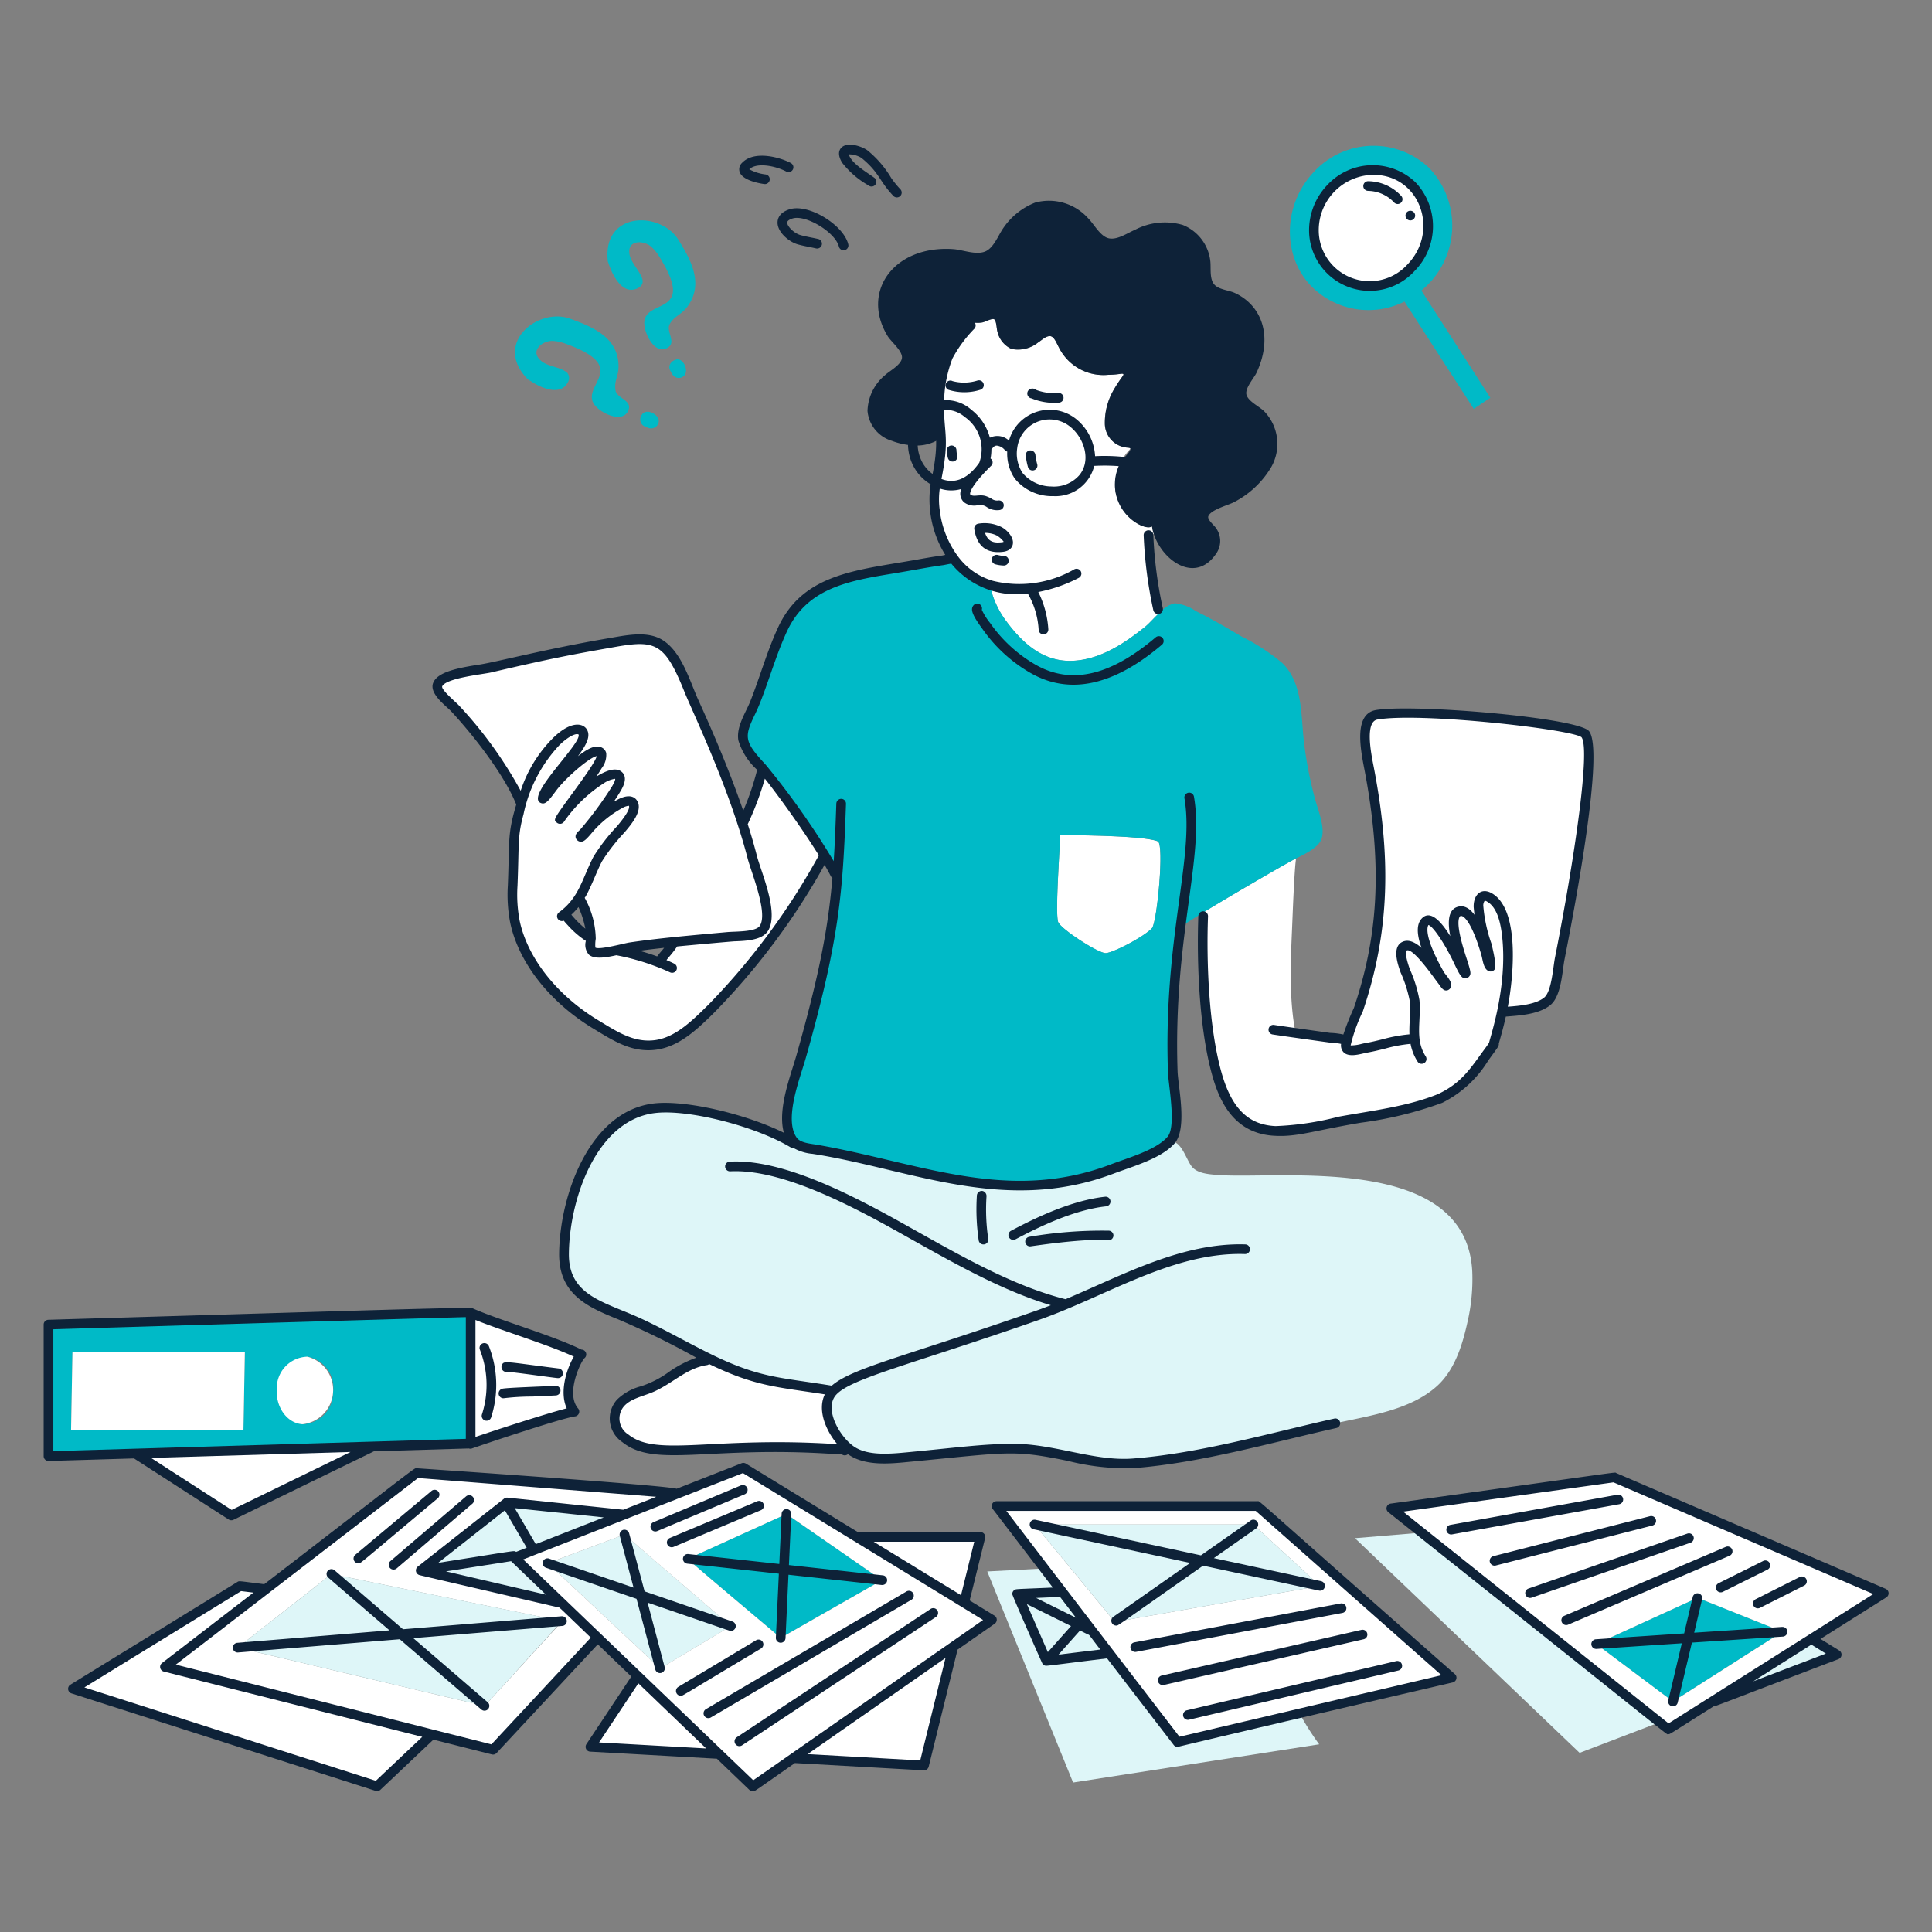 <svg xmlns="http://www.w3.org/2000/svg" fill="none" viewBox="0 0 200 200" height="700" width="700"><rect x="0" y="0" width="200" height="200" fill="#808080" stroke="none"/><path fill="#fff" d="M119.884 63.063a43.81 43.81 0 01-.992-7.668l.555-.11a4.393 4.393 0 01-.19-.8c-.685.47-3.391-.86-3.809-3.75a5.46 5.46 0 011.576-4.276c-.007-.116-.292-.116-.358-.124a2.519 2.519 0 01-2.291-2.511 6.676 6.676 0 01.971-3.56c.652-1.133 1.056-1.44.934-1.547-.122-.107-.441.064-1.554.082a5.153 5.153 0 01-5.136-2.89c-.183-.312-.453-1.093-.89-1.115-.437-.022-.9.452-1.233.656a3.304 3.304 0 01-2.773.664 2.62 2.62 0 01-1.459-1.875c-.065-.226-.087-1.072-.328-1.19-.241-.116-.956.286-1.218.329a2.912 2.912 0 01-1.124-.027l-.051.328a13.916 13.916 0 00-2.364 3.21c-1.982 5.04-.066 7.68-1.262 12.986a10.473 10.473 0 001.864 8.015 7.558 7.558 0 003.892 2.724l-.007.03c-.231-.025.222 1.932 1.518 3.647 1.714 2.335 3.881 4.276 6.938 4.115 2.823-.14 5.326-1.816 7.463-3.531.424-.343 1.007-1.028 1.627-1.583l-.299-.23z"/><path fill="#def6f8" d="M190.134 171.285l-12.644 4.83-.058-.1c10.905-6.885 10.088-6.424 10.156-6.311l2.546 1.581z"/><path fill="#00bac7" d="M175.725 165.398l-10.491 4.793 7.945 5.953 11.344-7.23-8.798-3.516z"/><path fill="#def6f8" d="M171.79 178.295l-8.271 3.16-23.251-22.222 6.902-.577 24.62 19.639z"/><path fill="#fff" d="M167.094 152.938l-23.069 3.209c.106.084 27.157 21.661 28.665 22.871L195 164.929l-27.906-11.991zm-1.86 17.253l10.491-4.793 8.8 3.516-11.344 7.231-7.947-5.954zM156 96.929c-.153-1.364-.5-3.29-1.832-4.034-.795-.446-1.123.226-1.116.941a16.08 16.08 0 00.876 4.042c.036.152.393 2.2.379 2.195-.261-.092-.423-1.13-.482-1.342-.255-.846-1.371-4.72-2.75-4.385-1.74.418.9 6.33.62 6.428-.124.044-.73-1.291-.781-1.394a17.76 17.76 0 00-2.123-3.472c-.211-.256-.78-.876-1.167-.555-1.167.978.875 4.6 1.4 5.523.124.219.722.86.707 1.116-.019.526-2.924-4.793-4.37-4.02-.7.38-.043 2.109.132 2.605.447.977.768 2.006.955 3.064.1 1.35-.138 2.634-.007 3.889l-.183.021a37.794 37.794 0 00-4.844.927c-.459.081-1.532.445-1.955.124-.175-.131-.168-.474-.066-.919a7.82 7.82 0 00-1.78-.263c-1.211-.168-2.422-.321-3.633-.5l.058-.416c-.671-3.808-.372-7.967-.226-11.8.27-6.673.415-5.636.321-5.829-.933.453-7.83 4.494-9.754 5.683l.168.278c-.183 4.807.1 11.592 1.393 16.254.912 3.269 2.5 5.83 6.085 5.982 2.21.1 4.465-.583 6.617-.977 3.429-.635 7.186-1.058 10.433-2.386 2.475-1.184 3.521-2.738 5.048-4.866.139-.182.489-.693.533-.766a.112.112 0 01-.029.036A29.748 29.748 0 00156 96.929z"/><path fill="#fff" d="M153.823 98.73c-.245-.848-1.371-4.718-2.75-4.384-1.357.33.011 4.228.241 4.954.027.088.5 1.437.379 1.474-.121.037-.731-1.291-.781-1.394-.487-1.011-2.432-4.742-3.29-4.027-1.169.975.876 4.6 1.4 5.523.124.219.72.861.707 1.116-.008.183-.164-.128-1.057-1.291-.47-.611-2.264-3.293-3.313-2.73-.7.379-.044 2.11.132 2.606.447.976.768 2.006.955 3.064.1 1.35-.138 2.634-.007 3.889l-.183.021a36.402 36.402 0 00-4.844.927c-.46.078-1.531.444-1.955.124-.175-.132-.168-.474-.066-.919a25.524 25.524 0 011.211-3.13c2.863-8.457 2.769-15.964 1.182-24.71-.264-1.458-1.269-5.5.723-5.844 4.479-.772 20.793 1.006 21.6 2.006 1.431 1.786-1.757 18.766-2.641 23.229-.217 1.095-.331 3.652-1.3 4.429-1.141.915-3.188.985-4.574 1.094l-.117-.022c.65-3.067 1.437-10.31-1.306-11.84-.795-.445-1.123.226-1.116.94a16.08 16.08 0 00.876 4.043c.036.153.394 2.2.379 2.195-.266-.087-.424-1.131-.485-1.342z"/><path fill="#00bac7" d="M154.276 41.176l-7.135-11.1a8.67 8.67 0 003.177-6.161 8.657 8.657 0 00-2.36-6.518 8.392 8.392 0 00-6.012-2.302 8.389 8.389 0 00-5.873 2.638c-3.445 3.568-3.313 9.128-.066 12.148a8.32 8.32 0 009.384 1.338l7.17 11.108 1.715-1.15zm-16.583-13.22a6.07 6.07 0 01.185-8.572 5.82 5.82 0 014.116-1.817 5.833 5.833 0 014.184 1.656 6.068 6.068 0 01-.11 8.493 5.832 5.832 0 01-4.137 1.896 5.824 5.824 0 01-4.238-1.656z"/><path fill="#fff" d="M146.178 19.223a6.069 6.069 0 01-.11 8.493 5.917 5.917 0 01-8.305.307 6.065 6.065 0 01.039-8.56 5.91 5.91 0 018.376-.24z"/><path fill="#0e2238" d="M100.565 33.348l-.051.328a13.916 13.916 0 00-2.364 3.21 13.368 13.368 0 00-.926 5.122 3.809 3.809 0 00-2.72 4.1 7.366 7.366 0 01-2.19-.475 3.557 3.557 0 01-2.51-3.1 5.01 5.01 0 011.824-3.706c.467-.438 1.69-1.066 1.744-1.788.055-.722-1.133-1.67-1.48-2.24-2.82-4.624.665-9.425 6.784-9.01.985.067 2.313.63 3.283.256.883-.341 1.359-1.637 1.853-2.364a7.154 7.154 0 013.341-2.707 5.443 5.443 0 015.509 1.642c.6.593 1.27 1.913 2.174 2.064.883.148 1.875-.56 2.641-.882a6.676 6.676 0 014.961-.511 4.581 4.581 0 012.845 3.67c.106.73-.111 1.89.423 2.5.473.534 1.524.585 2.152.883 2.852 1.348 3.924 4.593 2.218 8.244-.267.57-1.239 1.619-1.036 2.3.212.707 1.392 1.219 1.875 1.743a4.856 4.856 0 01.679 5.735 9.58 9.58 0 01-3.874 3.633c-.584.307-2.371.759-2.634 1.445-.131.342.6.933.766 1.189a2.265 2.265 0 01.1 2.6c-2.13 3.268-5.577.877-6.507-1.94a4.573 4.573 0 01-.19-.8c-.372.255-1.055-.043-1.386-.22a4.693 4.693 0 01-2.418-4.719c.08-.623.284-1.224.601-1.766.139-.277.984-.984.97-1.322 0-.116-.292-.116-.358-.124a2.515 2.515 0 01-2.291-2.511 6.792 6.792 0 01.971-3.56c.7-1.191 1.054-1.448.934-1.547-.12-.1-.432.068-1.554.082a5.153 5.153 0 01-5.136-2.89c-.183-.313-.453-1.093-.89-1.115-.437-.022-.9.45-1.233.656a3.322 3.322 0 01-2.773.664 2.618 2.618 0 01-1.459-1.875c-.065-.226-.087-1.072-.328-1.19-.241-.116-.956.285-1.218.329a2.91 2.91 0 01-1.122-.033z"/><path fill="#fff" d="M103.163 155.899h27.015l20.1 17.779-28.378 6.661c-16.546-21.526-12.3-15.978-18.737-24.44zm3.932 1.918l8.31 10.083 21.245-3.728-6.9-6.355h-22.655zm12.76-70.717c.693.3-.081 8.44-.613 9-.906.947-4.261 2.666-4.859 2.568-.993-.163-4.538-2.5-4.837-3.2-.321-.752.124-7.084.212-9.01.328-.005 8.602-.007 10.097.642z"/><path fill="#def6f8" d="M136.65 164.172l-6.9-6.355H107.1l8.31 10.083s2.49-.44 21.24-3.728zm-26.695.628l-4.662.2 3.035 6.938c6.92-.848 6.378-.753 6.478-.825l-4.851-6.313z"/><path fill="#def6f8" d="M102.2 162.676l5.61-.292.182-.138 1.963 2.553-4.662.2 3.035 6.938c6.914-.848 6.378-.753 6.478-.825l7.092 9.222 12.629-2.962a28.598 28.598 0 002.035 3.2l-25.476 3.954c-8.462-20.796-6.486-15.939-8.886-21.85zm49.734-25.913c-.518 2.374-1.306 5.02-3.152 6.7-2.75 2.51-7.063 3.1-10.55 3.874-6.808 1.517-13.941 3.6-20.909 4.144-4.158.324-8.193-1.518-12.373-1.518-3.473 0-6.924.514-10.375.817-2.005.177-4.815.587-6.558-.693-1.65-1.211-3.407-4.37-1.824-6.048l-.088-.088c-3.086-.5-6.27-.784-9.017-1.744-3.955-1.382-7.219-3.561-11.089-5.326-3.6-1.641-7.653-2.371-7.617-7.092.044-5.646 2.867-14.32 9.382-15.072 3.691-.427 10.827 1.5 14.4 3.662l.094-.1c.854.8 2.191.449 8.536 2.021 8.344 2.068 15.983 3.895 24.4.686 1.716-.654 4.662-1.474 5.961-2.9l.073.073c1.079-.015 1.562 1.844 2.123 2.575.561.731 1.721.816 2.575.89 6.188.535 25.9-2.411 26.483 10.039a19.61 19.61 0 01-.475 5.1z"/><path fill="#00bac7" d="M109.758 86.453c-.088 1.926-.533 8.258-.212 9.01.3.7 3.844 3.032 4.837 3.2.6.1 3.953-1.621 4.859-2.568.532-.555 1.306-8.7.613-9-1.495-.644-9.769-.642-10.097-.642zM86.711 90.48c-2.028-2.667-1.987-3.444-7.04-10.076-.829-1.086-2.5-2.428-2.743-3.844-.21-1.22.75-2.642 1.181-3.714 1.028-2.554 1.754-5.26 2.926-7.755 2.442-5.2 7.786-5.581 12.833-6.464 1.241-.217 2.478-.455 3.728-.62.124-.016 1.06-.257 1.156-.12a7.352 7.352 0 003.892 2.724l-.007.03c-.138-.015.1.933.132 1.014a9.765 9.765 0 001.386 2.633c1.73 2.323 3.881 4.27 6.938 4.115 2.823-.143 5.33-1.811 7.463-3.531.424-.342 1.007-1.03 1.627-1.583a2.931 2.931 0 011.423-.84c.787.08 1.54.36 2.189.81 1.636.8 3.2 1.737 4.778 2.656a20.542 20.542 0 014.166 2.722c2.123 2.057 1.926 5.334 2.233 8.06.239 2.066.637 4.11 1.189 6.115.311 1.144.968 2.677.686 3.889-.228.977-1.677 1.673-2.715 2.18-.68.334-8.669 4.915-11.942 7.085a88.243 88.243 0 00-.8 14.941c.053 1.562.985 5.822-.218 7.157a.097.097 0 00-.022.03c-1.3 1.422-4.245 2.242-5.961 2.9-10.829 4.127-20.1-.131-30.583-1.97a4.659 4.659 0 01-2.357-.737c-1.88-1.8.094-6.851.664-8.864a94.433 94.433 0 003.798-18.943z"/><path fill="#fff" d="M103.768 56.628c-.817.1-2.1.073-2.415-1.926a3.461 3.461 0 012.058.284c.679.332 1.553 1.5.357 1.642zM101.492 159.1c-1.807 7.3-1.635 6.7-1.707 6.8-11.873-7.267-11.063-6.7-11.017-6.8h12.724zm-2.867 11.4c.075.1.2-.6-2.977 12.261L82.166 182l-.007-.014L98.625 170.5z"/><path fill="#0e2238" d="M97.406 45.364c0 .11.064.083-.175.1a4.419 4.419 0 01-2.728.642 3.8 3.8 0 012.721-4.1c0 1.11.076 2.219.182 3.358z"/><path fill="#fff" d="M86.025 149.999c-5.013-.234-10.034-.2-15.043.1-2.058.076-4.54.17-6.245-1.2a2.438 2.438 0 01-.5-3.67c.883-.971 2.256-1.143 3.386-1.678 1.891-.894 3.312-2.4 5.471-2.721l.124-.264c5.131 2.578 7.538 2.521 12.884 3.393l.088.088c-1.583 1.678.153 4.866 1.824 6.048l-.62.015a5.203 5.203 0 00-1.369-.111z"/><path fill="#00bac7" d="M81.414 156.724s-9.894 4.5-10.223 4.647c0 .106 8.161 6.947 9.625 8.186l10.491-5.983-9.893-6.85z"/><path fill="#fff" d="M74.425 181.573l-13.307-.744c5.284-7.955 4.725-7.137 4.9-7.325l8.407 8.069z"/><path fill="#00bac7" d="M69.574 38.7a2.298 2.298 0 01-.263-.518c-.022-.043-.146-.67.635-.948.781-.278 1.447 1.2.824 1.707a.779.779 0 01-1.196-.241zm-2.868-5.44c.277-2.358 5.406-.57 1.5-6.763a4.186 4.186 0 00-.839-.992c-.778-.654-2.48-.68-2.2.839.236 1.29 2.366 2.814.773 3.524-1.369.609-2.37-1-2.874-2.4-.045-.123-.161-.437-.161-.46 0 0 .008 0 .015.023-.569-5.18 5.447-5.186 7.3-2.218 1.442 2.306 2.645 4.7.875 7.018-.562.736-1.385.949-1.787 1.766-.349.708.665 1.774-.1 2.334-1.377 1.022-2.635-1.531-2.502-2.671zm-.146 10.78a.8.8 0 01-.1-1.13c.452-.716 1.9.04 1.721.823a.8.8 0 01-1.094.554 2.456 2.456 0 01-.527-.248z"/><path fill="#def6f8" d="M64.649 158.854l-7.945 2.969 11.629 10.9 7.332-4.392-11.016-9.477z"/><path fill="#00bac7" d="M63.722 40.452c-.167-1.1.3-1.409.307-2.5.009-2.918-2.482-4.054-5.041-4.968-3.293-1.176-8.011 2.561-4.356 6.267-.139-.059.262.17.394.255 1.225.8 3.058 1.415 3.736.1a.833.833 0 00-.022-.984c-.723-.693-1.979-.6-2.765-1.3-1.162-1.026.2-2.058 1.211-2.028a4.2 4.2 0 011.269.255c6.913 2.45 1.768 4.227 3.013 6.25.6.972 3.172 2.2 3.626.533.247-.902-1.204-1.114-1.372-1.88z"/><path fill="#fff" d="M43.12 152.491l-26.046 20.063 33.961 8.58 10.827-11.622L58 165.806l-.1.1-14.35-3.332 8.937-7.04c12.9 1.346 11.946 1.213 11.98 1.313L70 154.673c-.048-.1 1.929.051-26.88-2.182zm15.08 15.338l-8.025 8.775-25.575-6.041 9.711-7.624c23.15 4.728 23.771 4.866 23.889 4.89z"/><path fill="#fff" d="M76.957 151.938l-23.7 9.317c15.581 14.951 11.757 11.276 24.674 23.681l24.754-17.262c-2.651-1.62 9.552 5.846-25.728-15.736zm-8.624 20.785L56.7 161.822l7.945-2.968 11.016 9.476-7.328 4.393zm2.858-11.353c.33-.146 10.223-4.647 10.223-4.647l9.893 6.851-10.49 5.983c-1.795-1.519-9.626-8.086-9.626-8.187zm-5.966-63.31c-.277.042-.745.162-1.276.283-3.263.745-2.873-.01-2.765-1.262a8.9 8.9 0 00-1.08-3.873l-.226-.147a44.3 44.3 0 002.013-4.161 17.766 17.766 0 012.189-2.831c.43-.525 1.942-2.131 1.444-2.918-.276-.438-1-.117-1.327.05a11.772 11.772 0 00-3.05 2.394c-.114.119-.846 1.06-1.014 1.043-.19-.02.227-.321.35-.474A39.124 39.124 0 0063.8 81.65c.182-.31.619-1.041.241-1.372-.447-.391-1.457.194-1.853.416A15.23 15.23 0 0058 84.737c.065-.11.313-.431.408-.57 2.1-3.06 4.543-5.815 3.684-6.324-.416-.248-1.123.233-1.444.452a16.673 16.673 0 00-3.348 3.093c-.1.119-.941 1.336-1.109 1.277-.168-.06.845-1.613.905-1.7 1.366-1.98 4.146-4.662 3.071-5.347-.78-.5-2.141.7-2.619 1.18a13.8 13.8 0 00-3.495 6.188l-.218-.065c-1.266-3.065-4.483-7.171-6.749-9.615-.4-.436-2.077-1.685-1.773-2.43.5-1.224 4.392-1.512 5.443-1.758 4.047-.948 8.113-1.857 12.22-2.531 1.634-.27 3.9-.85 5.406.13 1.8 1.173 2.635 4.158 3.48 6a104.44 104.44 0 016.019 16.008c.409 1.583 2.261 5.827 1.182 7.4-.613.9-2.8.765-3.735.853-3.128.304-7 .615-10.103 1.082z"/><path fill="#fff" d="M79 79.624l-.109.095c.022 0-.044.145-.059.2a27.614 27.614 0 01-1.876 5.18l-.131.045a59.193 59.193 0 011.051 3.582c.408 1.582 2.259 5.827 1.182 7.4-.612.9-2.8.766-3.735.853-1.832.175-3.67.335-5.5.518a14.96 14.96 0 01-1.138 1.472c-.089.1-.335.492-.489.51l-.043.1a26.332 26.332 0 00-4.188-1.174l-.014-.073c-.985.234-2.167.46-2.649.117-.313-.22-.153-.955-.116-1.38l-.124-.007a8.268 8.268 0 01-1.729-1.43 5.72 5.72 0 01-.854-1.035c1.947-1.587 2.308-3.563 3.414-5.712a17.766 17.766 0 012.189-2.831c.431-.525 1.941-2.13 1.444-2.918-.277-.438-1-.117-1.327.05a11.749 11.749 0 00-3.05 2.394c-.114.119-.846 1.058-1.014 1.043-.19-.022.226-.321.35-.474A38.711 38.711 0 0063.8 81.65c.182-.31.621-1.043.241-1.372-.445-.394-1.459.19-1.853.416A14.9 14.9 0 0058 84.737a359.48 359.48 0 011.3-1.824c.854-1.19 1.773-2.342 2.517-3.6.175-.292.759-1.19.277-1.474-.415-.248-1.123.233-1.444.452a16.67 16.67 0 00-3.35 3.097c-.1.119-.949 1.335-1.109 1.277-.16-.058.845-1.613.905-1.7 1.361-1.977 4.146-4.658 3.071-5.347-.781-.5-2.141.7-2.619 1.18a14.346 14.346 0 00-3.495 6.188c-1.043 3.565-.755 3.158-.978 8.7-.077 1.25.002 2.504.234 3.735.954 4.51 4.545 8.332 8.39 10.645 1.984 1.2 3.837 2.458 6.267 2.094 2.313-.351 4.166-2.284 5.756-3.823 5.592-5.54 8.847-11.237 11.7-15.684A91.947 91.947 0 0079 79.623z"/><path fill="#def6f8" d="M64.445 156.781c-10.464-1.091-11.994-1.219-11.994-1.219l-8.9 7.012 14.343 3.334.1-.099c-3.7-3.553-4.52-4.321-4.731-4.558.001-.002 11.216-4.368 11.182-4.47z"/><path fill="#fff" d="M60.14 140.25c-.618-.618-8.956-3.264-11.417-4.362v13.548c-.028.111 8.656-2.974 10.71-3.305l.022-.015c-1.255-1.487-.39-4.246.685-5.866z"/><path fill="#00bac7" d="M5.022 150.733V137.12l43.7-1.292v13.607c-13.416.396-4.53.132-43.7 1.298zm20.18-2.688l.146-8.12H7.5l-.146 8.12h17.848zm9.272-3.892a3.256 3.256 0 00-2.655-3.707 3.564 3.564 0 00-.511 6.99 3.257 3.257 0 003.166-3.283z"/><path fill="#def6f8" d="M34.314 162.939l-9.711 7.624 25.572 6.041 7.996-8.792-23.857-4.873z"/><path fill="#fff" d="M38.589 149.734l-14.642 7.142-9.937-6.413 24.579-.729zm-6.77-9.288a3.561 3.561 0 011.666 5.922c-.578.6-1.349.978-2.177 1.068-1.605-.11-2.794-1.78-2.656-3.707a3.254 3.254 0 013.167-3.283zm-4.37 24.12l-10.375 7.988 27.512 6.953-5.552 5.406-31.488-10.09 17.3-10.629c2.841.348 2.528.272 2.603.372zm-2.101-24.64l-.146 8.12H7.356l.146-8.12h17.846z"/><path fill="#0e2238" d="M46.715 73.646c2.463 2.656 5.475 6.613 6.652 9.466.1.248.141-.1-.137.918-.676 2.488-.486 3.332-.659 7.63-.082 1.293 0 2.59.244 3.86.877 4.147 4.1 8.244 8.621 10.97 1.817 1.1 3.536 2.229 5.681 2.229 2.761 0 4.759-1.877 6.721-3.8a71.267 71.267 0 0011.521-15.391c.709 1.212.619 1.225.81 1.349-.429 5.109-1.327 9.924-3.733 18.405-.574 2.026-1.976 5.517-1.29 7.981-3.978-1.964-10.175-3.409-13.439-3.038-6.7.774-9.778 9.568-9.825 15.565-.033 4.293 3.114 5.574 6.158 6.811a85.302 85.302 0 018.043 3.948 11.65 11.65 0 00-2.837 1.475 10.455 10.455 0 01-2.9 1.486 5.574 5.574 0 00-2.473 1.38 2.931 2.931 0 00-.313 3.502c.221.358.516.664.866.898 3.337 2.689 8.9.389 21.629 1.211.377-.019.756.006 1.127.077a.498.498 0 00.592-.042c1.738 1.238 4.262 1 6.293.8 10.358-.989 10.715-1.289 16.5-.1 2.22.567 4.51.818 6.8.745 7.005-.544 14.159-2.627 20.98-4.154a.502.502 0 00.158-.911.5.5 0 00-.377-.065c-6.814 1.529-13.94 3.6-20.839 4.134-3.966.316-8.158-1.52-12.335-1.52-3.123 0-5.692.368-10.98.871-1.881.179-4.224.4-5.656-.65-1.5-1.1-3.027-3.917-1.752-5.307 1.568-1.712 7.958-3.177 21.013-7.753 6.933-2.429 13.913-7.054 21.3-6.807a.504.504 0 00.517-.484.499.499 0 00-.484-.516c-6.555-.2-12.678 3.177-18.61 5.675-5.135-1.289-10.287-4.175-15.27-6.966-5.033-2.82-13.386-7.628-19.494-7.274a.497.497 0 00-.473.527.502.502 0 00.527.473c5.9-.3 14.2 4.488 18.951 7.149 4.633 2.594 9.41 5.271 14.239 6.712-.51.2-1.019.391-1.531.57-13.559 4.75-19.006 5.905-21.149 7.761-5.4-.878-7.5-.78-12.65-3.333-2.4-1.187-4.851-2.595-7.237-3.683-3.688-1.683-7.357-2.3-7.324-6.633.044-5.63 2.846-13.875 8.94-14.579 3.46-.406 10.434 1.379 14.077 3.593a.51.51 0 00.308.068 4.81 4.81 0 001.9.567c10.109 1.563 19.9 6.342 31.263 2.01 1.815-.69 4.761-1.5 6.152-3.026 1.44-1.49.425-5.93.371-7.54-.466-13.857 2.787-22.043 1.7-28.4a.508.508 0 00-.199-.338.502.502 0 00-.71.121.497.497 0 00-.076.385c1.044 6.112-2.181 14.364-1.714 28.268.047 1.421.9 5.706-.051 6.767a.494.494 0 00-.075.083c-1.217 1.312-4.084 2.109-5.754 2.75-10.673 4.067-19.775-.149-30.319-2-.772-.138-1.828-.189-2.231-.76-1.35-1.908.351-6.16.933-8.212 3.547-12.5 3.855-17.37 4.17-26.34a.5.5 0 00-.482-.518.515.515 0 00-.517.483c-.077 2.2-.153 4.13-.272 5.97a82.048 82.048 0 00-7.038-9.982c-2.226-2.4-2.261-2.848-1.1-5.24 1.106-2.28 2.014-5.83 3.327-8.625 2.1-4.473 6.439-5.187 11.032-5.943 2.133-.353 3.713-.67 5.142-.86.018 0 .591-.125.814-.15a8.648 8.648 0 007.835 3.095.511.511 0 00.129.083 8.477 8.477 0 011.075 3.683.497.497 0 00.347.436.498.498 0 00.536-.153.508.508 0 00.117-.365 9.988 9.988 0 00-1.039-3.844 15.404 15.404 0 004.19-1.463.511.511 0 00.248-.292.49.49 0 00-.031-.381.501.501 0 00-.673-.217 11.431 11.431 0 01-8.417 1.2 6.88 6.88 0 01-3.624-2.527 9.962 9.962 0 01-1.9-4.847 7.975 7.975 0 01.01-2.185c.72.246 1.5.263 2.23.049a1.2 1.2 0 00.263 1.358 1.718 1.718 0 001.415.325 1.218 1.218 0 01.976.2c.393.258.867.362 1.331.292a.5.5 0 00-.166-.986.933.933 0 01-.69-.186 3.54 3.54 0 00-.572-.263c-.7-.234-1.364.159-1.651-.21-.008-.474.754-1.528 2.2-2.951a.483.483 0 00.064-.585.481.481 0 00-.146-.15 4.73 4.73 0 00.089-.957c.151-.111.238-.373.553-.376.322.033.618.193.823.443a.5.5 0 00.262.176 4.604 4.604 0 00.769 2.774 4.95 4.95 0 004.012 1.834 4.122 4.122 0 004.228-3.13 19.258 19.258 0 012.9.058.501.501 0 00.1-.99 19.326 19.326 0 00-2.912-.072 5.315 5.315 0 00-1.894-3.791 4.38 4.38 0 00-7.021 2.179 1.752 1.752 0 00-1.975-.3 5.435 5.435 0 00-1.918-2.892 3.93 3.93 0 00-2.82-.992c.04-1.478.332-2.938.862-4.317a13.452 13.452 0 012.279-3.093.5.5 0 00-.712-.7c-.987 1-1.822 2.139-2.479 3.38a14.27 14.27 0 00-.962 4.923c-3.18 1.037-3.925 6.374-.389 8.51a10.891 10.891 0 001.519 7.308l-.322.068c-.979.13-1.959.307-2.909.475-5.926 1.044-11.461 1.4-14.04 6.892-1.184 2.522-1.91 5.228-2.936 7.78-.442 1.1-1.453 2.578-1.211 3.987a6.729 6.729 0 001.945 3.048 27.71 27.71 0 01-1.441 4.235c-1.412-4.122-3.2-8.284-4.627-11.414-.876-1.912-1.7-4.938-3.662-6.215-1.616-1.05-3.837-.532-5.76-.206-6.211 1.054-11.534 2.444-13.215 2.7-2.282.352-4.368.76-4.83 1.89-.462 1.132 1.343 2.395 1.87 2.966zm38.671 70.7c-.8 1.63.119 3.773 1.292 5.157-12.874-.856-18.677 1.382-21.627-1a1.948 1.948 0 01-.44-2.944c.77-.848 2.087-1.022 3.229-1.562 1.906-.9 3.317-2.38 5.331-2.679a.504.504 0 00.242-.108c4.802 2.325 6.977 2.355 11.973 3.136zM105.3 46.392a3.38 3.38 0 013.896-2.927c.6.097 1.163.354 1.63.744 1.427 1.182 2.138 3.458.923 4.962a3.488 3.488 0 01-2.911 1.19 3.939 3.939 0 01-2.976-1.388 3.653 3.653 0 01-.562-2.581zm-5.394-3.2a4.074 4.074 0 011.471 4.7c-1.42 2.034-2.862 2.1-3.919 1.689.8-3.971.32-4.606.265-7.138a2.946 2.946 0 012.182.757l.001-.008zm-3.177-.5c.071 2.12.463 3.143-.188 6.373-2.349-1.705-1.808-5.415.187-6.365l.001-.008zm-19.324 42.63a31.435 31.435 0 001.773-4.713c1.285 1.6 3.858 5.154 5.589 7.938l-.01.016a71.03 71.03 0 01-11.39 15.412c-1.556 1.525-3.337 3.363-5.481 3.686-2.224.332-3.984-.85-5.934-2.028-4.284-2.589-7.338-6.44-8.159-10.32a14.392 14.392 0 01-.223-3.613c.177-4.4-.009-5.08.625-7.411a14.853 14.853 0 013.7-7.138c.819-.817 1.7-1.3 2-1.114.342.945-5.656 6.455-3.886 7.1.446.164.742-.182 1.552-1.275 1-1.352 3.488-3.48 4.209-3.587-.216 1.02-4.293 6.043-4.3 6.492-.066.213.031.287.2.415a.5.5 0 00.693-.086 14.709 14.709 0 014.093-3.98 2.762 2.762 0 011.226-.494c.015.062-.007.244-.32.779a38.044 38.044 0 01-3.271 4.447c-.138.169-.635.464-.481.922a.59.59 0 00.472.364c.337.027.584-.19 1.292-1.04a11.2 11.2 0 013.05-2.45c.206-.125.437-.203.676-.23.074.119.095.554-1.228 2.12a20.38 20.38 0 00-2.427 3.135c-1.2 2.322-1.477 4.239-3.58 5.78a.5.5 0 00.3.9c.345 0-.019-.227.615.438a9.584 9.584 0 001.868 1.618 1.531 1.531 0 00.313 1.42c.609.544 1.991.247 2.84.062 1.916.363 3.781.957 5.555 1.767a.497.497 0 00.668-.232.5.5 0 00-.232-.668 15.839 15.839 0 00-.8-.366c.243-.32.558-.617 1.109-1.41 1.162-.117 5.666-.52 5.917-.53 1.188-.043 2.815-.106 3.449-1.033 1.254-1.833-.674-6.121-1.111-7.811a56.085 56.085 0 00-.951-3.282zM59.885 93.9c.324.716.562 1.467.71 2.239a10.656 10.656 0 01-1.45-1.448 7.42 7.42 0 00.74-.791zm8.315 4.886c-.04.053-.12.16-.176.22a22.864 22.864 0 00-1.823-.58c.817-.11 1.676-.212 2.551-.307-.282.349-.421.49-.552.667zm-22.429-27.72c.358-.877 4.226-1.257 5.094-1.461 6.6-1.546 8.826-1.931 12.82-2.636 4.169-.736 5.136-.4 7.151 4.607.849 2.116 4.677 10.01 6.556 17.278.373 1.446 2.154 5.682 1.254 7-.437.637-2.537.56-3.37.638-3.306.3-7.17.63-10.125 1.077-.5.074-3.154.8-3.52.52a3.67 3.67 0 01.041-.9 9.049 9.049 0 00-1.126-4.212c-.061-.117-.048.322.994-2.112.241-.562.49-1.143.776-1.7a19.851 19.851 0 012.319-2.978c.727-.86 1.952-2.29 1.313-3.3-.2-.325-.734-.773-1.981-.127a9.002 9.002 0 00-.428.236c.247-.365.479-.728.7-1.1.221-.372.813-1.39.13-1.985-.683-.596-1.839 0-2.627.472.184-.278.366-.563.542-.858.35-.445.518-1.005.471-1.568a.853.853 0 00-.4-.537c-.77-.458-1.8.313-2.523.857.757-1.015 1.162-1.765 1.061-2.383-.156-.963-1.563-1.573-3.7.559a13.786 13.786 0 00-3.293 5.41 43.05 43.05 0 00-6.449-8.9c-.271-.285-1.751-1.524-1.68-1.897z"/><path fill="#0e2238" d="M132 117.578c2.352.119 3.882-.516 8.9-1.36a39.394 39.394 0 008.391-2.051 11.68 11.68 0 004.744-4.341c1.029-1.438 1.151-1.529 1.118-1.8.255-.892.474-1.646.728-2.79 1.484-.114 3.411-.233 4.6-1.184 1.161-.932 1.24-3.528 1.476-4.722 1.28-6.464 4.089-21.706 2.541-23.638-1.13-1.41-18.2-2.851-22.07-2.187-2.244.388-1.628 3.854-1.218 5.965 2.075 10.693 1.291 17.932-1.055 24.871-.416.895-.78 1.814-1.091 2.751a7.425 7.425 0 00-1.378-.168c-1.417-.2-5.087-.712-5.767-.822a.504.504 0 00-.386.076.505.505 0 00-.116.715.5.5 0 00.342.195c.734.119 4.725.679 5.844.831.412.012.822.06 1.226.145a1.028 1.028 0 00.333.936c.522.394 1.381.19 2.013.042.538-.128.624-.091 2.246-.5.85-.239 1.721-.4 2.6-.482.124.665.378 1.299.747 1.866a.501.501 0 00.839-.543c-1.171-1.808-.482-3.537-.664-5.835a13.568 13.568 0 00-1-3.223c-.59-1.655-.348-1.91-.338-1.92.379-.214 1.332.738 2.836 2.791.216.3.584.787.6.809.2.289.424.621.816.507a.582.582 0 00.382-.5c.023-.505-.647-1.167-.772-1.387-2.3-4.062-1.6-4.82-1.6-4.867.386.06 1.55 1.652 2.616 3.866.639 1.356.866 1.776 1.365 1.623a.543.543 0 00.309-.261c.106-.206.127-.365-.36-1.841-.93-2.825-.909-3.857-.7-4.23.038-.067.069-.08.1-.087.323-.1 1.18.67 2.153 4.037.158.548.216 1.482.8 1.679a.513.513 0 00.475-.087c.162-.133.365-.3-.224-2.752a15.521 15.521 0 01-.847-3.878.824.824 0 01.141-.578.412.412 0 01.232.078c1.123.627 1.438 2.385 1.577 3.653.566 5.146-1.227 10.319-1.357 10.967-.12.177-.327.473-.423.6-1.456 1.961-2.325 3.5-4.836 4.7-3.167 1.3-6.87 1.723-10.334 2.357a30.262 30.262 0 01-6.5.97c-2.846-.127-4.58-1.859-5.625-5.617-1.288-4.634-1.555-11.355-1.376-16.1a.506.506 0 00-.291-.474.501.501 0 00-.709.436c-.182 4.822.092 11.664 1.411 16.408.725 2.637 2.2 6.159 6.536 6.351zm22.409-25.12c-1.052-.59-1.874.129-1.858 1.42.023.276.053.55.09.822-.532-.707-1.094-.991-1.688-.84-1.165.284-1.052 1.868-.821 3.046-.671-1.07-1.863-2.741-2.831-1.937-.654.545-.706 1.586-.148 3.152-.688-.608-1.39-.93-2.031-.59-1.047.565-.4 2.367-.13 3.136.436.962.757 1.973.956 3.012.09 1.194-.086 2.248-.041 3.393a15.77 15.77 0 00-2.734.5c-1.735.434-1.423.3-2.235.493a4.28 4.28 0 01-1.12.155 16.966 16.966 0 011.258-3.512c2.863-8.457 2.909-16.177 1.109-25.435-.256-1.313-.9-4.562.407-4.786 4.448-.77 20.037 1 21.12 1.826.935 1.167-.672 12.363-2.742 22.82-.2 1-.344 3.511-1.121 4.136-.882.706-2.513.852-3.761.944.628-3.281 1.234-10.13-1.678-11.755h-.001zm-34.525-28.895a.497.497 0 00.487-.386.503.503 0 00.001-.222 43.493 43.493 0 01-.981-7.581.499.499 0 10-.999.04 44.51 44.51 0 001 7.756.501.501 0 00.492.393zm-19.115-.891c-.341.419-.116 1.007.979 2.5a15.471 15.471 0 004.854 4.448c4.684 2.74 9.507.662 13.664-2.868a.494.494 0 00.192-.343.5.5 0 00-.839-.418c-4.733 4.016-8.826 4.924-12.512 2.766a14.67 14.67 0 01-4.607-4.258 6.5 6.5 0 01-.863-1.375.498.498 0 00-.868-.451zm14.184 61.656a.5.5 0 00-.55-.443c-3.5.38-7.234 2.191-9.738 3.521a.5.5 0 10.469.883c2.431-1.291 6.049-3.049 9.376-3.41a.501.501 0 00.443-.551zm-8.318 4.698c.1 0 5.572-.867 8.081-.63a.506.506 0 00.544-.451.491.491 0 00-.113-.366.501.501 0 00-.338-.179 44.951 44.951 0 00-8.256.632.503.503 0 00-.421.535.5.5 0 00.503.459zm-4.898-5.733a.511.511 0 00-.614.5 22.288 22.288 0 00.185 4.567.501.501 0 10.995-.112 20.733 20.733 0 01-.182-4.376.543.543 0 00-.384-.579zm3.111-66.972c.122-.716-.629-1.5-1.218-1.784a3.97 3.97 0 00-2.339-.331.504.504 0 00-.338.195.5.5 0 00-.094.379c.276 1.757 1.276 2.546 2.968 2.344.815-.096.986-.593 1.021-.803zm-1.138-.189c-.673.075-1.4.065-1.738-.97.422-.005.84.09 1.22.274.277.167.518.386.711.645a.473.473 0 01-.193.051zm-.418 1.318a.51.51 0 00-.612.354.503.503 0 00.354.612c.287.077.583.12.88.127a.5.5 0 10.014-1 2.759 2.759 0 01-.636-.093zm-4.682-9.668a.5.5 0 00.486-.615 2.673 2.673 0 01-.082-.513.506.506 0 00-.827-.42.489.489 0 00-.17.345c.002.276.038.551.107.819a.5.5 0 00.486.384zm7.799.552a.497.497 0 00.615.349.5.5 0 00.349-.616 5.945 5.945 0 01-.185-.944.53.53 0 00-.204-.388.528.528 0 00-.429-.095.48.48 0 00-.371.4.477.477 0 00.01.192c.041.373.113.741.215 1.102zm-7.797-8.881a.5.5 0 10-.456.89c1.08.349 2.243.35 3.325.007a.5.5 0 10-.284-.96 4.616 4.616 0 01-2.585.063zm8.177 1.789a6.106 6.106 0 002.859.438.505.505 0 00.429-.354.51.51 0 00.018-.194.494.494 0 00-.548-.446 5.35 5.35 0 01-2.257-.311.643.643 0 00-.566-.134.508.508 0 00-.38.527.509.509 0 00.445.474zM80.491 23.058c.013 1.02 1.22 1.989 2.078 2.234.63.18 1.242.269 1.905.423a.5.5 0 10.228-.975c-.649-.15-1.273-.242-1.858-.41-.615-.174-1.348-.872-1.353-1.285 0-.21.3-.347.547-.427 1.37-.431 4.423 1.419 4.8 2.894a.5.5 0 10.968-.248c-.51-1.992-4.105-4.215-6.069-3.6-1.095.345-1.25 1.02-1.246 1.394zm9.396-3.878a.5.5 0 10.592-.8c-.732-.54-2.361-1.465-2.61-2.4.463-.002.918.126 1.311.37 1.88 1.54 1.8 2.35 3.31 3.94a.5.5 0 00.727-.686 10.07 10.07 0 01-.955-1.173 10.72 10.72 0 00-2.477-2.875c-.591-.42-2.024-.891-2.654-.3-.267.249-.475.729.049 1.592a9.212 9.212 0 002.707 2.333zm-10.722-.122a.502.502 0 00.078-1 4.63 4.63 0 01-1.677-.532c.766-.75 2.736-.346 3.825.23a.502.502 0 00.74-.391.5.5 0 00-.27-.491c-1.1-.585-3.793-1.353-5.059 0a.9.9 0 00-.225.959c.377.976 2.566 1.224 2.588 1.225zm-29.48 120.685a9.98 9.98 0 01.2 6.693.502.502 0 00.342.619.497.497 0 00.619-.342 10.955 10.955 0 00-.239-7.358.501.501 0 00-.967.194.502.502 0 00.046.194h-.001zm2.847 2.27c.8.043 4.973.648 5.21.648a.5.5 0 10.061-1c-5.539-.689-5.64-.845-5.853-.34a.509.509 0 00.582.692zm-.408 2.736a24.355 24.355 0 012.957-.177c.809-.037 1.681-.075 2.467-.117a.509.509 0 00.446-.333.503.503 0 00-.499-.667c-.854.067-5.142.193-5.5.309a.502.502 0 00-.374.55.5.5 0 00.503.435zm98.485 28.556c-21.5-18.95-20.137-17.9-20.43-17.9h-27.016a.499.499 0 00-.4.8l6.226 8.139c-2.617.114-3.443.134-3.753.172a.494.494 0 00-.446.512c.007.161 3.063 7.111 3.127 7.2.187.244.348.217.6.194.561-.051 2.017-.25 6.085-.748 1.046 1.363 6.9 8.968 6.9 8.968a.494.494 0 00.4.195c.1 0-1.792.371 28.494-6.675a.503.503 0 00.357-.632.504.504 0 00-.144-.225zm-39.226-5.838l-4.128-2.048 2.479-.107 1.649 2.155zm-2.91 3.56l-2.171-4.964 4.57 2.267-2.399 2.697zm1.109.258l2.218-2.494.8.4c.223.109-.115-.278 1.3 1.568l-4.318.526zm12.515 8.5a9390.97 9390.97 0 01-17.922-23.38h25.814l19.233 17.013-27.125 6.367z"/><path fill="#0e2238" d="M129.461 157.409l-5.138 3.6-17.123-3.68a.5.5 0 10-.21.979l16.216 3.486-7.95 5.573a.5.5 0 00.288.91c.228 0-.5.458 9-6.2 12.715 2.734 12.009 2.592 12.111 2.592a.5.5 0 00.1-.989l-11.1-2.386 4.379-3.07a.498.498 0 00-.2-.902.501.501 0 00-.374.083l.001.004zm65.739 7.062l-27.906-11.992c-.2-.087 1.442-.259-23.334 3.174a.496.496 0 00-.412.363.498.498 0 00.169.522c30.71 24.44 28.705 22.98 28.976 22.98.208 0-.116.165 4.747-2.906.179.02-.672.3 12.875-4.859a.495.495 0 00.318-.419.498.498 0 00-.233-.472l-1.946-1.2 6.816-4.3a.502.502 0 00-.07-.891zm-6.185 6.709l-7.524 2.873 6.023-3.8 1.501.927zm-16.287 7.225l-27.478-21.922 21.778-3.031 26.9 11.562-21.2 13.391zm-69.786-11.158l-2.564-1.568 1.6-6.461a.505.505 0 00-.485-.62H88.8l-11.586-7.088a.509.509 0 00-.444-.039l-6.727 2.644c-.1-.019.13-.275-26.889-2.122-.307-.021.687-.692-15.8 12-2.662-.326-2.576-.358-2.78-.23l-17.29 10.636a.504.504 0 00-.232.485.502.502 0 00.342.415l31.488 10.09a.5.5 0 00.5-.113l5.484-5.187 6.051 1.528a.501.501 0 00.488-.143l10.477-11.252 3.471 3.332-4.648 7a.504.504 0 00-.03.5.497.497 0 00.419.275l13.12.733 3.371 3.236c.093.09.217.14.346.14.222 0-.037.135 4.356-2.926l13.366.752a.498.498 0 00.485-.38l2.989-12.116 3.844-2.681a.501.501 0 00-.029-.84zm-2.089-7.649l-1.369 5.534-9.046-5.533 10.415-.001zm-61.948 24.749L8.736 174.68l16.221-9.969 1.277.156-9.465 7.291a.506.506 0 00-.184.498.503.503 0 00.367.383l26.761 6.76-4.808 4.548zm11.966-3.771L18.2 172.322l25.076-19.317 24.655 1.943-3.409 1.34-11.979-1.252a.503.503 0 00-.361.1l-8.937 7.04a.5.5 0 00.136.862c.1.038.078.035 14.4 3.353.2.046-.3-.39 3.376 3.134l-10.286 11.051zm2.034-18.965l3.607 3.463-10.347-2.405 6.74-1.058zm.52-.963c-.233-.153.339-.187-8.062 1.135l6.9-5.435 2.259 3.869-1.097.431zm2.036-.8l-2.176-3.727 9.215.961-7.039 2.766zm6.556 20.53l4.065-6.119 7.018 6.74-11.083-.621zm33.245 1.861l-11.65-.655 14.267-9.95-2.617 10.605zm-17.284 2.052l-23.815-22.858 22.745-8.94 24.859 15.206c-23.64 16.49-18.677 13.029-23.789 16.591v.001zM23.676 157.3a.504.504 0 00.49.029l14.547-7.092 9.818-.292a.502.502 0 00.342-.006c.368-.141 9.121-3.1 10.643-3.312a.504.504 0 00.44-.587.495.495 0 00-.119-.243c-1.3-1.541.267-4.788.651-5.185a.5.5 0 00-.3-.9c-2.9-1.446-8.452-3.022-11.264-4.277-.329-.148-8.911.157-43.919 1.189a.497.497 0 00-.485.5v13.615a.5.5 0 00.5.5l8.853-.263 9.803 6.324zm.305-.993l-8.344-5.384 20.646-.614-12.302 5.998zM59.4 140.438c-.851 1.467-1.466 3.777-.731 5.353-2.142.549-7.46 2.279-9.45 2.961v-12.109c2.808 1.138 7.568 2.572 10.181 3.795zm-53.878-2.832c13.442-.4 41.637-1.242 42.7-1.257v12.6l-42.7 1.27v-12.613zM135.518 24.042a6.279 6.279 0 007.76 5.889 6.278 6.278 0 003.15-1.869 6.6 6.6 0 00.1-9.193 6.41 6.41 0 00-9.09.247 6.779 6.779 0 00-1.92 4.926zm6.645-5.943c4.839 0 6.881 5.814 3.545 9.267a5.275 5.275 0 01-9.19-3.35 5.734 5.734 0 013.435-5.438 5.734 5.734 0 012.21-.479z"/><path fill="#0e2238" d="M141.618 19.76a3.75 3.75 0 012.7 1.2.504.504 0 00.642.08.501.501 0 00.094-.758 4.73 4.73 0 00-3.418-1.525.5.5 0 10-.014 1l-.004.003zm4.347 3.056a.5.5 0 100-.998.5.5 0 000 .998zM41.719 168.66l-7.079-6.1a.48.48 0 00-.17-.1.505.505 0 00-.542.147.49.49 0 00-.12.368.499.499 0 00.18.343l6.332 5.456-15.758 1.291a.5.5 0 00-.459.541.502.502 0 00.541.459l16.739-1.371 8.465 7.293a.501.501 0 00.653-.758l-7.719-6.65 15.43-1.264a.5.5 0 00.459-.541.502.502 0 00-.541-.459l-16.411 1.345zM76.7 153.768l-9.054 3.808a.498.498 0 00-.267.655.5.5 0 00.655.267l9.054-3.808a.507.507 0 00.306-.464.496.496 0 00-.311-.46.485.485 0 00-.192-.037.484.484 0 00-.191.039zm-7.624 6.096a.492.492 0 00.272.27.504.504 0 00.383-.002l9.061-3.808a.5.5 0 00-.387-.921l-9.062 3.807a.498.498 0 00-.267.654zm-2.038 6.036c9.065 3.111 8.5 2.932 8.627 2.932a.5.5 0 00.162-.972l-9.1-3.123-1.6-6.009a.504.504 0 00-.417-.368.492.492 0 00-.37.098.499.499 0 00-.18.526l1.424 5.362-8.724-2.994a.494.494 0 00-.554.13.498.498 0 00.053.721.499.499 0 00.177.094l9.357 3.212 1.951 7.343a.501.501 0 00.967-.256l-1.773-6.696zm4.207-5.026a.5.5 0 00-.108.994l9.489 1.039-.309 6.626a.503.503 0 00.13.36.5.5 0 00.87-.313l.306-6.563c11.016 1.206 9.57 1.057 9.686 1.057a.5.5 0 00.054-1l-9.694-1.061.246-5.269a.503.503 0 00-.477-.524.503.503 0 00-.523.477l-.243 5.206-9.427-1.029zm7.709 9.097a.493.493 0 00-.307-.228.493.493 0 00-.379.056l-8.047 4.823a.496.496 0 00-.225.562.498.498 0 00.483.367c.2 0-.512.377 8.3-4.895a.501.501 0 00.175-.685zm-6.054 7.644a.498.498 0 00.684.179l20.763-12.183a.5.5 0 10-.506-.864l-20.763 12.184a.5.5 0 00-.178.684zm3.224 2.921a.498.498 0 00.512.215.513.513 0 00.181-.074l20.07-13.285a.505.505 0 00.215-.513.497.497 0 00-.391-.394.493.493 0 00-.376.073l-20.07 13.285a.5.5 0 00-.141.693zM37.1 161.835c.27 0-.31.4 8.193-6.713a.504.504 0 00.082-.721.506.506 0 00-.353-.177.483.483 0 00-.371.133l-7.872 6.595a.5.5 0 00.321.883zm3.262.474a.5.5 0 00.7.054l7.836-6.7a.5.5 0 10-.65-.76l-7.835 6.7a.509.509 0 00-.172.343.496.496 0 00.121.363zm76.667 8.291a.5.5 0 00.584.4l21.34-4.027a.505.505 0 00.412-.388.499.499 0 00-.399-.598.494.494 0 00-.199.004l-21.339 4.027a.499.499 0 00-.399.582zm2.849 3.453a.503.503 0 00.6.376l20.661-4.728a.48.48 0 00.186-.075.49.49 0 00.217-.328.5.5 0 00-.625-.571l-20.662 4.727a.503.503 0 00-.377.599zm2.606 3.6a.5.5 0 00.6.372l21.66-5.092a.511.511 0 00.324-.219.504.504 0 00-.165-.701.496.496 0 00-.387-.053l-21.661 5.092a.502.502 0 00-.371.601zm27.25-19.214a.499.499 0 00.581.4l17.3-3.122a.504.504 0 00.325-.206.511.511 0 00.082-.375.508.508 0 00-.209-.323.49.49 0 00-.376-.08l-17.3 3.122a.496.496 0 00-.323.208.506.506 0 00-.08.376zm4.495 3.261a.502.502 0 00.608.361l16.218-4.137a.507.507 0 00.374-.414.513.513 0 00-.095-.372.492.492 0 00-.331-.195.494.494 0 00-.195.012l-16.218 4.137a.498.498 0 00-.361.608zm3.689 3.38a.513.513 0 00.098.169.515.515 0 00.345.167.507.507 0 00.193-.026l16.452-5.691a.5.5 0 00-.327-.945l-16.452 5.691a.5.5 0 00-.309.635zm3.755 2.842a.507.507 0 00.273.268.504.504 0 00.383-.004l16.715-7.135a.503.503 0 00.264-.656.503.503 0 00-.657-.264l-16.714 7.135a.507.507 0 00-.268.273.504.504 0 00.004.383zm22.817.494l-9.109.6.83-3.5a.5.5 0 00-.971-.229l-.9 3.805-9.137.605a.502.502 0 00-.467.533.504.504 0 00.534.467l8.829-.584-1.4 5.923a.497.497 0 00.374.592.498.498 0 00.599-.362l1.474-6.223 9.417-.623a.502.502 0 00.297-.877.497.497 0 00-.363-.123l-.007-.004zm-6.812-3.852a.5.5 0 00.67.224l4.6-2.291a.514.514 0 00.271-.288.496.496 0 00-.147-.552.494.494 0 00-.569-.054l-4.6 2.291a.499.499 0 00-.225.67zm3.845 1.656a.49.49 0 00.29.251.508.508 0 00.382-.029l4.567-2.3a.487.487 0 00.253-.289.516.516 0 00-.028-.384.504.504 0 00-.675-.22l-4.567 2.3a.504.504 0 00-.222.671z"/></svg>